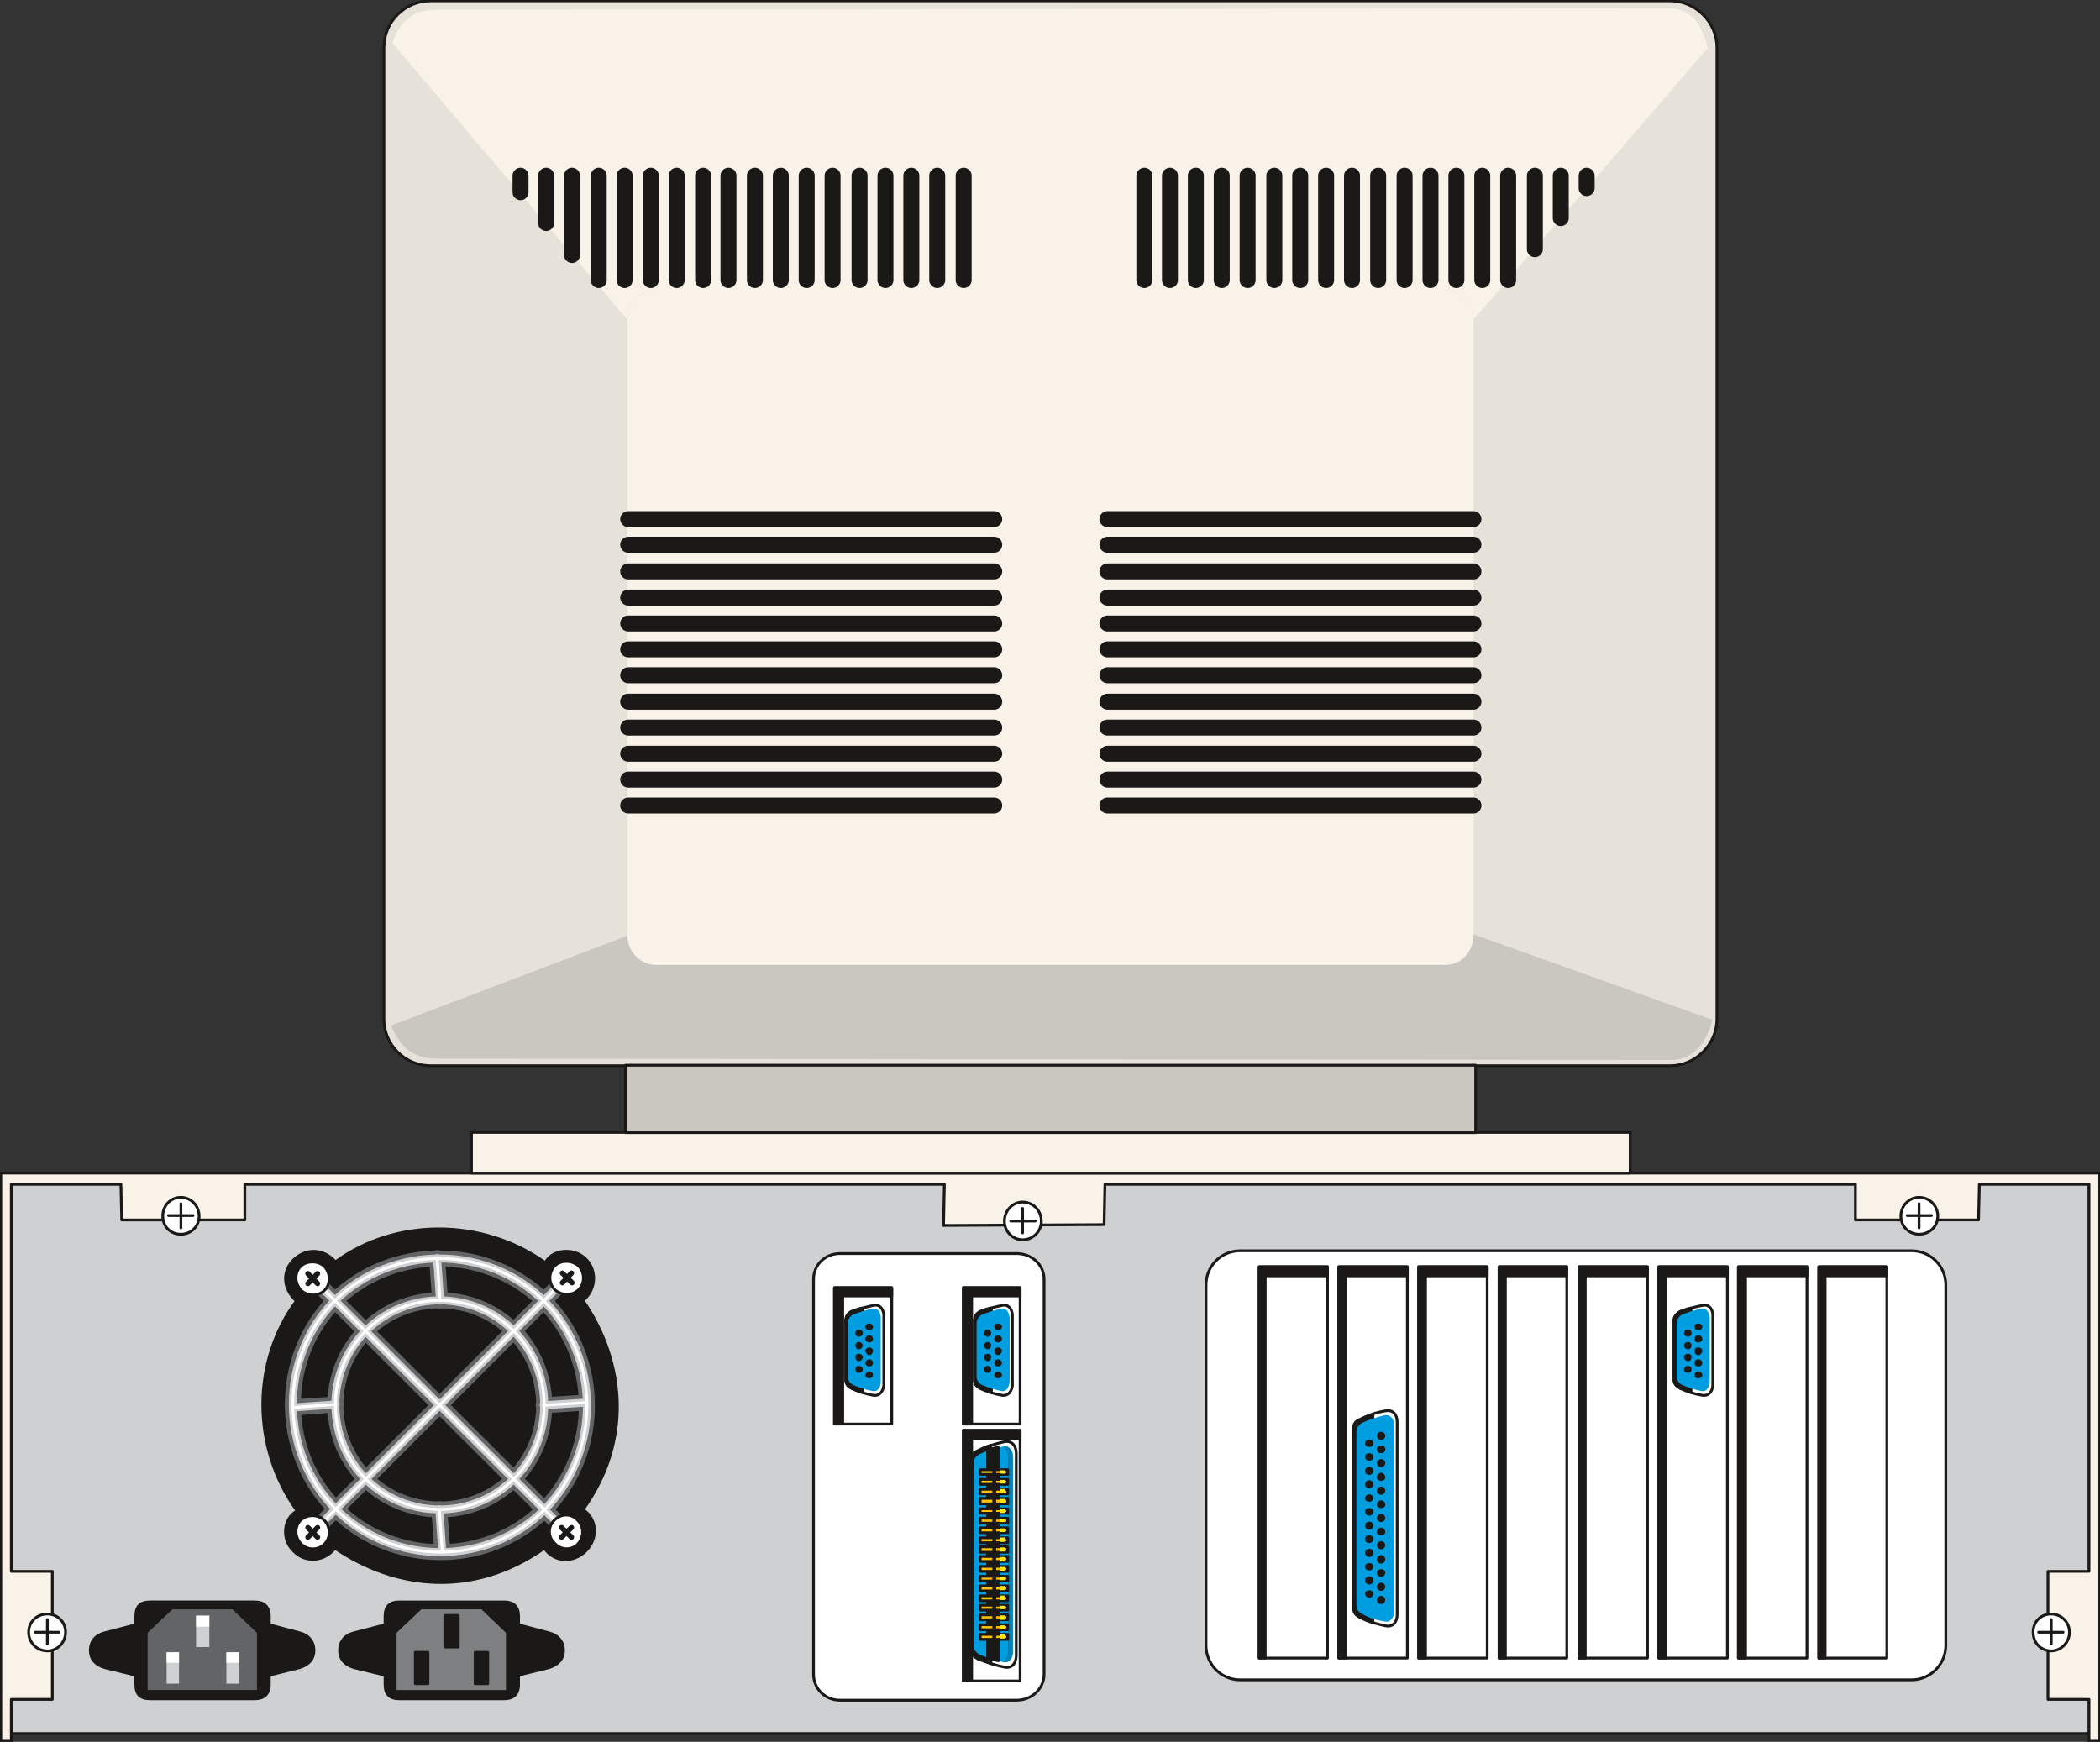 <svg xmlns="http://www.w3.org/2000/svg" xml:space="preserve" width="76.25mm" height="63.25mm" fill-rule="evenodd" stroke-linejoin="round" stroke-width="28.222" preserveAspectRatio="xMidYMid" version="1.2" viewBox="0 0 7625 6325"><rect x="0" y="0" width="7625" height="6325" fill="#333333" stroke="none"/><defs class="ClipPathGroup"><clipPath id="a" clipPathUnits="userSpaceOnUse"><path d="M0 0h7625v6325H0z"/></clipPath></defs><g class="SlideGroup"><g class="Slide" clip-path="url(#a)"><g class="Page"><g class="com.sun.star.drawing.PolyPolygonShape"><path fill="none" d="M36 4295h7556v2006H36z" class="BoundingBox"/><path fill="#CFD0D2" d="M41 4300h7545v1995H41V4300Z"/><path fill="none" stroke="#1B1918" stroke-linecap="round" stroke-width="10" d="M41 4300h7545v1995H41V4300Z"/></g><g class="com.sun.star.drawing.ClosedBezierShape"><path fill="none" d="M4374 4536h2697v1570H4374z" class="BoundingBox"/><path fill="#FFF" d="M4503 4542h2438c68 0 124 55 124 124v1309c0 69-56 125-124 125H4503c-69 0-124-56-124-125V4666c0-69 55-124 124-124Z"/><path fill="none" stroke="#1B1918" stroke-linecap="round" stroke-width="10" d="M4503 4542h2438c68 0 124 55 124 124v1309c0 69-56 125-124 125H4503c-69 0-124-56-124-125V4666c0-69 55-124 124-124Z"/></g><g class="com.sun.star.drawing.PolyPolygonShape"><path fill="none" d="M4567 4595h2290v1432H4567z" class="BoundingBox"/><path fill="#FFF" d="M6604 4600h247v1421h-247V4600Zm0 0Zm-292 0h249v1421h-249V4600Zm0 0Zm-289 0h249v1421h-249V4600Zm0 0Zm-290 0h249v1421h-249V4600Zm0 0Zm-290 0h246v1421h-246V4600Zm0 0Zm-292 0h249v1421h-249V4600Zm0 0Zm-290 0h249v1421h-249V4600Zm0 0Zm-289 0h248v1421h-248V4600Z"/><path fill="none" stroke="#1B1918" stroke-linecap="round" stroke-width="10" d="M6604 4600h247v1421h-247V4600Zm-292 0h249v1421h-249V4600Zm-289 0h249v1421h-249V4600Zm-290 0h249v1421h-249V4600Zm-290 0h246v1421h-246V4600Zm-292 0h249v1421h-249V4600Zm-290 0h249v1421h-249V4600Zm-289 0h248v1421h-248V4600Z"/></g><g class="com.sun.star.drawing.PolyPolygonShape"><path fill="none" d="M4567 4595h2290v1432H4567z" class="BoundingBox"/><path fill="#1B1918" d="M6604 6021V4600h247v33h-224v1388h-23Zm0 0Zm-292 0V4600h249v33h-223v1388h-26Zm0 0Zm-289 0V4600h249v33h-224v1388h-25Zm0 0Zm-290 0V4600h249v33h-226v1388h-23Zm0 0Zm-290 0V4600h246v33h-223v1388h-23Zm0 0Zm-292 0V4600h249v33h-224v1388h-25Zm0 0Zm-290 0V4600h249v33h-224v1388h-25Zm0 0Zm-289 0V4600h248v33h-226v1388h-22Z"/><path fill="none" stroke="#1B1918" stroke-linecap="round" stroke-width="10" d="M6604 6021V4600h247v33h-224v1388h-23Zm-292 0V4600h249v33h-223v1388h-26Zm-289 0V4600h249v33h-224v1388h-25Zm-290 0V4600h249v33h-226v1388h-23Zm-290 0V4600h246v33h-223v1388h-23Zm-292 0V4600h249v33h-224v1388h-25Zm-290 0V4600h249v33h-224v1388h-25Zm-289 0V4600h248v33h-226v1388h-22Z"/></g><g class="com.sun.star.drawing.ClosedBezierShape"><path fill="none" d="M4910 5117h169v794h-169z" class="BoundingBox"/><path fill="#FFF" d="M4915 5189c0-20 7-28 25-35 28-15 59-26 92-31 26-4 41 13 41 41v700c0 25-15 45-41 40-33-7-64-15-92-30-18-8-25-18-25-36v-649Z"/><path fill="none" stroke="#1B1918" stroke-linecap="round" stroke-width="10" d="M4915 5189c0-20 7-28 25-35 28-15 59-26 92-31 26-4 41 13 41 41v700c0 25-15 45-41 40-33-7-64-15-92-30-18-8-25-18-25-36v-649Z"/></g><g class="com.sun.star.drawing.ClosedBezierShape"><path fill="none" d="M4910 5131h81v766h-81z" class="BoundingBox"/><path fill="#1B1918" d="M4915 5189c0-20 7-28 26-36 13-7 29-12 44-17v755c-15-5-31-10-44-18-19-8-26-18-26-35v-649Z"/><path fill="none" stroke="#1B1918" stroke-linecap="round" stroke-width="10" d="M4915 5189c0-20 7-28 26-36 13-7 29-12 44-17v755c-15-5-31-10-44-18-19-8-26-18-26-35v-649Z"/></g><g class="com.sun.star.drawing.ClosedBezierShape"><path fill="none" d="M4925 5138h139v752h-139z" class="BoundingBox"/><path fill="#009EE0" d="M4925 5203c0-18 7-28 20-36 25-12 52-20 82-28 20-4 36 13 36 38v673c0 25-16 43-36 38-30-5-57-13-82-28-13-7-20-15-20-33v-624Z"/></g><g class="com.sun.star.drawing.ClosedBezierShape"><path fill="none" d="M4999 5199h32v628h-32z" class="BoundingBox"/><path fill="#1B1918" d="M5025 5214c0 5-5 10-10 10-6 0-11-5-11-10s5-10 11-10c5 0 10 5 10 10Zm0 0Zm0 48c0 8-5 10-10 10-6 0-11-2-11-10 0-5 5-8 11-8 5 0 10 3 10 8Zm0 0Zm0 51c0 5-5 10-10 10-6 0-11-5-11-10s5-10 11-10c5 0 10 5 10 10Zm0 0Zm0 52c0 5-5 7-10 7-6 0-11-2-11-7 0-6 5-12 11-12 5 0 10 6 10 12Zm0 0Zm0 48c0 5-5 10-10 10-6 0-11-5-11-10s5-10 11-10c5 0 10 5 10 10Zm0 0Zm0 51c0 5-5 7-10 7-6 0-11-2-11-7 0-6 5-11 11-11 5 0 10 5 10 11Zm0 0Zm0 48c0 5-5 10-10 10-6 0-11-5-11-10s5-10 11-10c5 0 10 5 10 10Zm0 0Zm0 51c0 5-5 7-10 7-6 0-11-2-11-7s5-11 11-11c5 0 10 6 10 11Zm0 0Zm0 48c0 5-5 10-10 10-6 0-11-5-11-10s5-10 11-10c5 0 10 5 10 10Zm0 0Zm0 51c0 6-5 11-10 11-6 0-11-5-11-11 0-5 5-10 11-10 5 0 10 5 10 10Zm0 0Zm0 49c0 5-5 10-10 10-6 0-11-5-11-10s5-8 11-8c5 0 10 3 10 8Zm0 0Zm0 51c0 5-5 10-10 10-6 0-11-5-11-10s5-10 11-10c5 0 10 5 10 10Zm0 0Zm0 48c0 5-5 10-10 10-6 0-11-5-11-10s5-10 11-10c5 0 10 5 10 10Z"/><path fill="none" stroke="#1B1918" stroke-linecap="round" stroke-width="10" d="M5025 5214c0 5-5 10-10 10-6 0-11-5-11-10s5-10 11-10c5 0 10 5 10 10Zm0 48c0 8-5 10-10 10-6 0-11-2-11-10 0-5 5-8 11-8 5 0 10 3 10 8Zm0 51c0 5-5 10-10 10-6 0-11-5-11-10s5-10 11-10c5 0 10 5 10 10Zm0 52c0 5-5 7-10 7-6 0-11-2-11-7 0-6 5-12 11-12 5 0 10 6 10 12Zm0 48c0 5-5 10-10 10-6 0-11-5-11-10s5-10 11-10c5 0 10 5 10 10Zm0 51c0 5-5 7-10 7-6 0-11-2-11-7 0-6 5-11 11-11 5 0 10 5 10 11Zm0 48c0 5-5 10-10 10-6 0-11-5-11-10s5-10 11-10c5 0 10 5 10 10Zm0 51c0 5-5 7-10 7-6 0-11-2-11-7s5-11 11-11c5 0 10 6 10 11Zm0 48c0 5-5 10-10 10-6 0-11-5-11-10s5-10 11-10c5 0 10 5 10 10Zm0 51c0 6-5 11-10 11-6 0-11-5-11-11 0-5 5-10 11-10 5 0 10 5 10 10Zm0 49c0 5-5 10-10 10-6 0-11-5-11-10s5-8 11-8c5 0 10 3 10 8Zm0 51c0 5-5 10-10 10-6 0-11-5-11-10s5-10 11-10c5 0 10 5 10 10Zm0 48c0 5-5 10-10 10-6 0-11-5-11-10s5-10 11-10c5 0 10 5 10 10Z"/></g><g class="com.sun.star.drawing.ClosedBezierShape"><path fill="none" d="M4955 5227h33v576h-33z" class="BoundingBox"/><path fill="#1B1918" d="M4982 5242c0 5-5 7-10 7-6 0-11-2-11-7s5-10 11-10c5 0 10 5 10 10Zm0 0Zm0 48c0 5-5 10-10 10-6 0-11-5-11-10s5-8 11-8c5 0 10 3 10 8Zm0 0Zm0 51c0 5-5 10-10 10-6 0-11-5-11-10s5-10 11-10c5 0 10 5 10 10Zm0 0Zm0 49c0 5-5 10-10 10-6 0-11-5-11-10s5-10 11-10c5 0 10 5 10 10Zm0 0Zm0 51c0 5-5 7-10 7-6 0-11-2-11-7s5-10 11-10c5 0 10 5 10 10Zm0 0Zm0 48c0 5-5 10-10 10-6 0-11-5-11-10s5-8 11-8c5 0 10 3 10 8Zm0 0Zm0 51c0 5-5 10-10 10-6 0-11-5-11-10s5-10 11-10c5 0 10 5 10 10Zm0 0Zm0 48c0 8-5 10-10 10-6 0-11-2-11-10 0-5 5-8 11-8 5 0 10 3 10 8Zm0 0Zm0 51c0 5-5 10-10 10-6 0-11-5-11-10s5-10 11-10c5 0 10 5 10 10Zm0 0Zm0 52c0 2-5 7-10 7-6 0-11-5-11-7 0-8 5-10 11-10 5 0 10 2 10 10Zm0 0Zm0 48c0 5-5 10-10 10-6 0-11-5-11-10s5-10 11-10c5 0 10 5 10 10Zm0 0Zm0 48c0 5-5 10-10 10-6 0-11-5-11-10s5-7 11-7c5 0 10 2 10 7Z"/><path fill="none" stroke="#1B1918" stroke-linecap="round" stroke-width="10" d="M4982 5242c0 5-5 7-10 7-6 0-11-2-11-7s5-10 11-10c5 0 10 5 10 10Zm0 48c0 5-5 10-10 10-6 0-11-5-11-10s5-8 11-8c5 0 10 3 10 8Zm0 51c0 5-5 10-10 10-6 0-11-5-11-10s5-10 11-10c5 0 10 5 10 10Zm0 49c0 5-5 10-10 10-6 0-11-5-11-10s5-10 11-10c5 0 10 5 10 10Zm0 51c0 5-5 7-10 7-6 0-11-2-11-7s5-10 11-10c5 0 10 5 10 10Zm0 48c0 5-5 10-10 10-6 0-11-5-11-10s5-8 11-8c5 0 10 3 10 8Zm0 51c0 5-5 10-10 10-6 0-11-5-11-10s5-10 11-10c5 0 10 5 10 10Zm0 48c0 8-5 10-10 10-6 0-11-2-11-10 0-5 5-8 11-8 5 0 10 3 10 8Zm0 51c0 5-5 10-10 10-6 0-11-5-11-10s5-10 11-10c5 0 10 5 10 10Zm0 52c0 2-5 7-10 7-6 0-11-5-11-7 0-8 5-10 11-10 5 0 10 2 10 10Zm0 48c0 5-5 10-10 10-6 0-11-5-11-10s5-10 11-10c5 0 10 5 10 10Zm0 48c0 5-5 10-10 10-6 0-11-5-11-10s5-7 11-7c5 0 10 2 10 7Z"/></g><g class="com.sun.star.drawing.ClosedBezierShape"><path fill="none" d="M6073 4733h152v340h-152z" class="BoundingBox"/><path fill="#FFF" d="M6078 4796c0-15 10-25 22-33 27-10 52-17 83-23 21-4 34 11 36 33v258c-2 23-15 38-36 36-31-5-56-13-83-26-12-7-22-15-22-33v-212Z"/><path fill="none" stroke="#1B1918" stroke-linecap="round" stroke-width="10" d="M6078 4796c0-15 10-25 22-33 27-10 52-17 83-23 21-4 34 11 36 33v258c-2 23-15 38-36 36-31-5-56-13-83-26-12-7-22-15-22-33v-212Z"/></g><g class="com.sun.star.drawing.ClosedBezierShape"><path fill="none" d="M6073 4745h73v318h-73z" class="BoundingBox"/><path fill="#1B1918" d="M6078 4795c0-15 10-25 23-33 13-5 27-10 39-12v306c-12-5-26-10-39-15-13-8-23-15-23-33v-213Z"/><path fill="none" stroke="#1B1918" stroke-linecap="round" stroke-width="10" d="M6078 4795c0-15 10-25 23-33 13-5 27-10 39-12v306c-12-5-26-10-39-15-13-8-23-15-23-33v-213Z"/></g><g class="com.sun.star.drawing.ClosedBezierShape"><path fill="none" d="M6088 4750h121v303h-121z" class="BoundingBox"/><path fill="#009EE0" d="M6088 4806c0-15 7-23 17-31 23-10 47-17 72-23 18-4 28 11 31 33v233c-3 22-13 38-31 33-25-5-49-13-72-23-10-8-17-15-17-31v-191Z"/></g><g class="com.sun.star.drawing.ClosedBezierShape"><path fill="none" d="M6114 4805h68v201h-68z" class="BoundingBox"/><path fill="#1B1918" d="M6176 4818c0 5-5 8-10 8-6 0-8-3-8-8s2-7 8-7c5 0 10 2 10 7Zm0 0Zm0 44c0 5-5 8-10 8-6 0-8-3-8-8 0-6 2-8 8-8 5 0 10 2 10 8Zm0 0Zm0 43c0 6-5 11-10 11-6 0-8-5-8-11 0-5 2-7 8-7 5 0 10 2 10 7Zm0 0Zm0 44c0 6-5 8-10 8-6 0-8-2-8-8 0-5 2-8 8-8 5 0 10 3 10 8Zm0 0Zm0 44c0 5-5 7-10 7-6 0-8-2-8-7s2-8 8-8c5 0 10 3 10 8Zm0 0Zm-39-152c0 5-2 8-8 8-5 0-10-3-10-8s5-8 10-8c6 0 8 3 8 8Zm0 0Zm0 44c0 5-2 10-8 10-5 0-10-5-10-10 0-2 5-7 10-7 6 0 8 5 8 7Zm0 0Zm0 43c0 5-2 10-8 10-5 0-10-5-10-10s5-7 10-7c6 0 8 2 8 7Zm0 0Zm0 45c0 5-2 7-8 7-5 0-10-2-10-7 0-6 5-8 10-8 6 0 8 2 8 8Z"/><path fill="none" stroke="#1B1918" stroke-linecap="round" stroke-width="10" d="M6176 4818c0 5-5 8-10 8-6 0-8-3-8-8s2-7 8-7c5 0 10 2 10 7Zm0 44c0 5-5 8-10 8-6 0-8-3-8-8 0-6 2-8 8-8 5 0 10 2 10 8Zm0 43c0 6-5 11-10 11-6 0-8-5-8-11 0-5 2-7 8-7 5 0 10 2 10 7Zm0 44c0 6-5 8-10 8-6 0-8-2-8-8 0-5 2-8 8-8 5 0 10 3 10 8Zm0 44c0 5-5 7-10 7-6 0-8-2-8-7s2-8 8-8c5 0 10 3 10 8Zm-39-152c0 5-2 8-8 8-5 0-10-3-10-8s5-8 10-8c6 0 8 3 8 8Zm0 44c0 5-2 10-8 10-5 0-10-5-10-10 0-2 5-7 10-7 6 0 8 5 8 7Zm0 43c0 5-2 10-8 10-5 0-10-5-10-10s5-7 10-7c6 0 8 2 8 7Zm0 45c0 5-2 7-8 7-5 0-10-2-10-7 0-6 5-8 10-8 6 0 8 2 8 8Z"/></g><g class="com.sun.star.drawing.ClosedBezierShape"><path fill="none" d="M949 4457h1299v1296H949z" class="BoundingBox"/><path fill="#1B1918" d="M2127 5632c46-46 41-117-10-150 180-251 152-537 0-760 46-36 53-107 10-150s-122-36-147 13c-230-164-545-162-762-3-43-48-106-51-152-7-43 43-38 106 10 149-162 219-164 532 3 763-49 23-59 102-13 145 43 46 114 38 150-10 224 152 506 180 761 0 33 51 104 56 150 10Z"/><path fill="none" stroke="#1B1918" stroke-linecap="round" stroke-width="10" d="M2127 5632c46-46 41-117-10-150 180-251 152-537 0-760 46-36 53-107 10-150s-122-36-147 13c-230-164-545-162-762-3-43-48-106-51-152-7-43 43-38 106 10 149-162 219-164 532 3 763-49 23-59 102-13 145 43 46 114 38 150-10 224 152 506 180 761 0 33 51 104 56 150 10Z"/></g><g fill="none" class="com.sun.star.drawing.OpenBezierShape"><path d="M1034 4540h1127v1127H1034z" class="BoundingBox"/><path stroke="#636465" stroke-linecap="round" stroke-width="58" d="m1140 4647 911 909m-908 0 908-909m-987 464 155-11m387 535-11-155m534-387-155 10m-387-534 11 154-11-154Zm-259 264c148-148 390-148 537 0 148 148 148 392 0 538-147 147-389 147-537 0-147-149-147-390 0-538Zm0 0h0Z"/><path stroke="#636465" stroke-linecap="round" stroke-width="58" d="M1216 4723c209-204 550-204 758 0 209 210 209 550 3 759-208 206-550 206-758-2-207-209-207-550-3-757Z"/></g><g fill="none" class="com.sun.star.drawing.OpenBezierShape"><path d="M1048 4554h1099v1098H1048z" class="BoundingBox"/><path stroke="#CFD0D2" stroke-linecap="round" stroke-width="29" d="m1140 4647 911 909m-908 0 908-909m-987 464 155-11m387 535-11-155m534-387-155 10m-387-534 11 154-11-154Zm-259 264c148-148 390-148 537 0 148 148 148 392 0 538-147 147-389 147-537 0-147-149-147-390 0-538Zm0 0h0Z"/><path stroke="#CFD0D2" stroke-linecap="round" stroke-width="29" d="M1216 4723c209-204 550-204 758 0 209 210 209 550 3 759-208 206-550 206-758-2-207-209-207-550-3-757Z"/></g><g fill="none" class="com.sun.star.drawing.OpenBezierShape"><path d="M1058 4564h1079v1079H1058z" class="BoundingBox"/><path stroke="#FFF" stroke-linecap="round" stroke-width="10" d="m1140 4647 911 909m-908 0 908-909m-987 464 155-11m387 535-11-155m534-387-155 10m-387-534 11 154-11-154Zm-259 264c148-148 390-148 537 0 148 148 148 392 0 538-147 147-389 147-537 0-147-149-147-390 0-538Zm0 0h0Z"/><path stroke="#FFF" stroke-linecap="round" stroke-width="10" d="M1216 4723c209-204 550-204 758 0 209 210 209 550 3 759-208 206-550 206-758-2-207-209-207-550-3-757Z"/></g><g class="com.sun.star.drawing.ClosedBezierShape"><path fill="none" d="M1069 4575h1056v1055H1069z" class="BoundingBox"/><path fill="#FFF" d="M1091 5521c23-23 64-23 87 0 23 25 23 63 0 86s-61 23-84 0c-25-25-25-63-3-86Zm0 0Zm921 0c25-26 63-26 86 0 23 23 23 61 0 86-23 23-61 23-84-3-25-22-25-60-2-83Zm0 0Zm2-924c23-22 61-22 87 0 23 25 23 63 0 86s-61 23-87 0c-23-25-23-61 0-86Zm0 0Zm-923 2c23-22 64-22 87 0 23 26 23 64 0 87-23 22-61 22-84 0-25-26-25-64-3-87Z"/><path fill="none" stroke="#1B1918" stroke-linecap="round" stroke-width="10" d="M1091 5521c23-23 64-23 87 0 23 25 23 63 0 86s-61 23-84 0c-25-25-25-63-3-86Zm921 0c25-26 63-26 86 0 23 23 23 61 0 86-23 23-61 23-84-3-25-22-25-60-2-83Zm2-924c23-22 61-22 87 0 23 25 23 63 0 86s-61 23-87 0c-23-25-23-61 0-86Zm-923 2c23-22 64-22 87 0 23 26 23 64 0 87-23 22-61 22-84 0-25-26-25-64-3-87Z"/></g><g fill="none" class="com.sun.star.drawing.PolyLineShape"><path d="M1108 4613h980v980h-980z" class="BoundingBox"/><path stroke="#1B1918" stroke-linecap="round" stroke-width="19" d="m2039 5582 36-35m0 35-36-35m3-889 33-35m2 35-35-35m-924 38 35-36m0 36-35-36m0 957 35-35m0 35-35-35"/></g><g class="com.sun.star.drawing.PolyPolygonShape"><path fill="none" d="M-2 4255h7632v2074H-2z" class="BoundingBox"/><path fill="#F9F2E8" d="M7624 4260v2063h-39v-152h-149v-465h149V4300h-398l-3 130h-447v-130H4012l-3 147-583 3 3-150H889v130H442l-3-130H41v1406h149v465H41v152H3V4260h7621Z"/><path fill="none" stroke="#1B1918" stroke-linecap="round" stroke-width="10" d="M7624 4260v2063h-39v-152h-149v-465h149V4300h-398l-3 130h-447v-130H4012l-3 147-583 3 3-150H889v130H442l-3-130H41v1406h149v465H41v152H3V4260h7621Z"/></g><g class="com.sun.star.drawing.ClosedBezierShape"><path fill="none" d="M98 4343h7422v1659H98z" class="BoundingBox"/><path fill="#FFF" d="M3713 4365c38 0 68 31 68 69s-30 68-68 68c-36 0-66-30-66-68s30-69 66-69Zm0 0Zm-3056-17c36 0 66 30 66 68s-30 66-66 66c-38 0-66-28-66-66s28-68 66-68Zm0 0ZM172 5861c36 0 66 28 66 66s-30 68-66 68c-38 0-68-30-68-68s30-66 68-66Zm0 0Zm7276 0c35 0 66 28 66 66s-31 68-66 68c-38 0-66-30-66-68s28-66 66-66Zm0 0Zm-480-1513c38 0 68 30 68 68s-30 66-68 66c-36 0-66-28-66-66s30-68 66-68Z"/><path fill="none" stroke="#1B1918" stroke-linecap="round" stroke-width="10" d="M3713 4365c38 0 68 31 68 69s-30 68-68 68c-36 0-66-30-66-68s30-69 66-69Zm-3056-17c36 0 66 30 66 68s-30 66-66 66c-38 0-66-28-66-66s28-68 66-68ZM172 5861c36 0 66 28 66 66s-30 68-66 68c-38 0-68-30-68-68s30-66 68-66Zm7276 0c35 0 66 28 66 66s-31 68-66 68c-38 0-66-30-66-68s28-66 66-66Zm-480-1513c38 0 68 30 68 68s-30 66-68 66c-36 0-66-28-66-66s30-68 66-68Z"/></g><g fill="none" class="com.sun.star.drawing.PolyLineShape"><path d="M121 4366h7376v1610H121z" class="BoundingBox"/><path stroke="#1B1918" stroke-linecap="round" stroke-width="10" d="M7402 5927h89m-43 43v-89m-523-1467h88m-45 45v-88m-3298 63h89m-46 43v-89m-3101 26h89m-44 45v-88M127 5927h88m-43 43v-89"/></g><g class="com.sun.star.drawing.ClosedBezierShape"><path fill="none" d="M2948 4547h849v1633h-849z" class="BoundingBox"/><path fill="#FFF" d="M3050 4552h642c53 0 99 40 99 93v1435c0 53-46 94-99 94h-642c-53 0-96-41-96-94V4645c0-53 43-93 96-93Z"/><path fill="none" stroke="#1B1918" stroke-linecap="round" stroke-width="10" d="M3050 4552h642c53 0 99 40 99 93v1435c0 53-46 94-99 94h-642c-53 0-96-41-96-94V4645c0-53 43-93 96-93Z"/></g><g class="com.sun.star.drawing.PolyPolygonShape"><path fill="none" d="M3025 4671h685v1439h-685z" class="BoundingBox"/><path fill="#FFF" d="M3498 5194h206v910h-206v-910Zm0 0Zm0-518h206v495h-206v-495Zm0 0Zm-468 0h208v495h-208v-495Z"/><path fill="none" stroke="#1B1918" stroke-linecap="round" stroke-width="10" d="M3498 5194h206v910h-206v-910Zm0-518h206v495h-206v-495Zm-468 0h208v495h-208v-495Z"/></g><g class="com.sun.star.drawing.PolyPolygonShape"><path fill="none" d="M3025 4671h685v1439h-685z" class="BoundingBox"/><path fill="#1B1918" d="M3528 6104v-880h176v-30h-206v910h30Zm0 0Zm0-933v-465h176v-30h-206v495h30Zm0 0Zm-468 0v-465h178v-30h-208v495h30Z"/><path fill="none" stroke="#1B1918" stroke-linecap="round" stroke-width="10" d="M3528 6104v-880h176v-30h-206v910h30Zm0-933v-465h176v-30h-206v495h30Zm-468 0v-465h178v-30h-208v495h30Z"/></g><g class="com.sun.star.drawing.ClosedBezierShape"><path fill="none" d="M3066 4733h149v340h-149z" class="BoundingBox"/><path fill="#FFF" d="M3071 4796c0-15 7-25 20-33 25-10 54-17 82-23 20-4 33 11 36 33v258c-3 23-16 38-36 36-28-5-57-13-82-26-13-7-20-15-20-33v-212Z"/><path fill="none" stroke="#1B1918" stroke-linecap="round" stroke-width="10" d="M3071 4796c0-15 7-25 20-33 25-10 54-17 82-23 20-4 33 11 36 33v258c-3 23-16 38-36 36-28-5-57-13-82-26-13-7-20-15-20-33v-212Z"/></g><g class="com.sun.star.drawing.ClosedBezierShape"><path fill="none" d="M3066 4745h73v318h-73z" class="BoundingBox"/><path fill="#1B1918" d="M3071 4795c0-15 7-25 21-33 13-5 26-10 41-12v306c-15-5-28-10-41-15-14-8-21-15-21-33v-213Z"/><path fill="none" stroke="#1B1918" stroke-linecap="round" stroke-width="10" d="M3071 4795c0-15 7-25 21-33 13-5 26-10 41-12v306c-15-5-28-10-41-15-14-8-21-15-21-33v-213Z"/></g><g class="com.sun.star.drawing.ClosedBezierShape"><path fill="none" d="M3078 4750h121v303h-121z" class="BoundingBox"/><path fill="#009EE0" d="M3078 4806c0-15 7-23 17-31 23-10 47-17 72-23 18-4 31 11 31 33v233c0 22-13 38-31 33-25-5-49-13-72-23-10-8-17-15-17-31v-191Z"/></g><g class="com.sun.star.drawing.ClosedBezierShape"><path fill="none" d="M3105 4805h66v201h-66z" class="BoundingBox"/><path fill="#1B1918" d="M3165 4818c0 5-5 8-8 8-5 0-10-3-10-8s5-7 10-7c3 0 8 2 8 7Zm0 0Zm0 44c0 5-5 8-8 8-5 0-10-3-10-8 0-6 5-8 10-8 3 0 8 2 8 8Zm0 0Zm0 43c0 6-5 11-8 11-5 0-10-5-10-11 0-5 5-7 10-7 3 0 8 2 8 7Zm0 0Zm0 44c0 6-5 8-8 8-5 0-10-2-10-8 0-5 5-8 10-8 3 0 8 3 8 8Zm0 0Zm0 44c0 5-5 7-8 7-5 0-10-2-10-7s5-8 10-8c3 0 8 3 8 8Zm0 0Zm-37-152c0 5-5 8-10 8s-7-3-7-8 2-8 7-8 10 3 10 8Zm0 0Zm0 44c0 5-5 10-10 10s-7-5-7-10c0-2 2-7 7-7s10 5 10 7Zm0 0Zm0 43c0 5-5 10-10 10s-7-5-7-10 2-7 7-7 10 2 10 7Zm0 0Zm0 45c0 5-5 7-10 7s-7-2-7-7c0-6 2-8 7-8s10 2 10 8Z"/><path fill="none" stroke="#1B1918" stroke-linecap="round" stroke-width="10" d="M3165 4818c0 5-5 8-8 8-5 0-10-3-10-8s5-7 10-7c3 0 8 2 8 7Zm0 44c0 5-5 8-8 8-5 0-10-3-10-8 0-6 5-8 10-8 3 0 8 2 8 8Zm0 43c0 6-5 11-8 11-5 0-10-5-10-11 0-5 5-7 10-7 3 0 8 2 8 7Zm0 44c0 6-5 8-8 8-5 0-10-2-10-8 0-5 5-8 10-8 3 0 8 3 8 8Zm0 44c0 5-5 7-8 7-5 0-10-2-10-7s5-8 10-8c3 0 8 3 8 8Zm-37-152c0 5-5 8-10 8s-7-3-7-8 2-8 7-8 10 3 10 8Zm0 44c0 5-5 10-10 10s-7-5-7-10c0-2 2-7 7-7s10 5 10 7Zm0 43c0 5-5 10-10 10s-7-5-7-10 2-7 7-7 10 2 10 7Zm0 45c0 5-5 7-10 7s-7-2-7-7c0-6 2-8 7-8s10 2 10 8Z"/></g><g class="com.sun.star.drawing.ClosedBezierShape"><path fill="none" d="M3533 4733h149v340h-149z" class="BoundingBox"/><path fill="#FFF" d="M3538 4796c0-15 7-25 20-33 25-10 54-17 82-23 20-4 33 11 36 33v258c-3 23-16 38-36 36-28-5-57-13-82-26-13-7-20-15-20-33v-212Z"/><path fill="none" stroke="#1B1918" stroke-linecap="round" stroke-width="10" d="M3538 4796c0-15 7-25 20-33 25-10 54-17 82-23 20-4 33 11 36 33v258c-3 23-16 38-36 36-28-5-57-13-82-26-13-7-20-15-20-33v-212Z"/></g><g class="com.sun.star.drawing.ClosedBezierShape"><path fill="none" d="M3533 4745h73v318h-73z" class="BoundingBox"/><path fill="#1B1918" d="M3538 4795c0-15 7-25 21-33 13-5 26-10 41-12v306c-15-5-28-10-41-15-14-8-21-15-21-33v-213Z"/><path fill="none" stroke="#1B1918" stroke-linecap="round" stroke-width="10" d="M3538 4795c0-15 7-25 21-33 13-5 26-10 41-12v306c-15-5-28-10-41-15-14-8-21-15-21-33v-213Z"/></g><g class="com.sun.star.drawing.ClosedBezierShape"><path fill="none" d="M3546 4750h121v303h-121z" class="BoundingBox"/><path fill="#009EE0" d="M3546 4806c0-15 7-23 17-31 23-10 47-17 72-23 18-4 28 11 31 33v233c-3 22-13 38-31 33-25-5-49-13-72-23-10-8-17-15-17-31v-191Z"/></g><g class="com.sun.star.drawing.ClosedBezierShape"><path fill="none" d="M3574 4805h65v201h-65z" class="BoundingBox"/><path fill="#1B1918" d="M3633 4818c0 5-5 8-10 8-3 0-8-3-8-8s5-7 8-7c5 0 10 2 10 7Zm0 0Zm0 44c0 5-5 8-10 8-3 0-8-3-8-8 0-6 5-8 8-8 5 0 10 2 10 8Zm0 0Zm0 43c0 6-5 11-10 11-3 0-8-5-8-11 0-5 5-7 8-7 5 0 10 2 10 7Zm0 0Zm0 44c0 6-5 8-10 8-3 0-8-2-8-8 0-5 5-8 8-8 5 0 10 3 10 8Zm0 0Zm0 44c0 5-5 7-10 7-3 0-8-2-8-7s5-8 8-8c5 0 10 3 10 8Zm0 0Zm-39-152c0 5-3 8-8 8s-7-3-7-8 2-8 7-8 8 3 8 8Zm0 0Zm0 44c0 5-3 10-8 10s-7-5-7-10c0-2 2-7 7-7s8 5 8 7Zm0 0Zm0 43c0 5-3 10-8 10s-7-5-7-10 2-7 7-7 8 2 8 7Zm0 0Zm0 45c0 5-3 7-8 7s-7-2-7-7c0-6 2-8 7-8s8 2 8 8Z"/><path fill="none" stroke="#1B1918" stroke-linecap="round" stroke-width="10" d="M3633 4818c0 5-5 8-10 8-3 0-8-3-8-8s5-7 8-7c5 0 10 2 10 7Zm0 44c0 5-5 8-10 8-3 0-8-3-8-8 0-6 5-8 8-8 5 0 10 2 10 8Zm0 43c0 6-5 11-10 11-3 0-8-5-8-11 0-5 5-7 8-7 5 0 10 2 10 7Zm0 44c0 6-5 8-10 8-3 0-8-2-8-8 0-5 5-8 8-8 5 0 10 3 10 8Zm0 44c0 5-5 7-10 7-3 0-8-2-8-7s5-8 8-8c5 0 10 3 10 8Zm-39-152c0 5-3 8-8 8s-7-3-7-8 2-8 7-8 8 3 8 8Zm0 44c0 5-3 10-8 10s-7-5-7-10c0-2 2-7 7-7s8 5 8 7Zm0 43c0 5-3 10-8 10s-7-5-7-10 2-7 7-7 8 2 8 7Zm0 45c0 5-3 7-8 7s-7-2-7-7c0-6 2-8 7-8s8 2 8 8Z"/></g><g class="com.sun.star.drawing.ClosedBezierShape"><path fill="none" d="M3521 5229h175v832h-175z" class="BoundingBox"/><path fill="#FFF" d="M3526 5304c0-18 7-28 25-36 29-15 62-25 97-33 27-4 42 16 42 43v733c0 28-15 48-42 43-35-7-68-18-97-30-18-10-25-21-25-38v-682Z"/><path fill="none" stroke="#1B1918" stroke-linecap="round" stroke-width="10" d="M3526 5304c0-18 7-28 25-36 29-15 62-25 97-33 27-4 42 16 42 43v733c0 28-15 48-42 43-35-7-68-18-97-30-18-10-25-21-25-38v-682Z"/></g><g class="com.sun.star.drawing.ClosedBezierShape"><path fill="none" d="M3521 5243h83v804h-83z" class="BoundingBox"/><path fill="#1B1918" d="M3526 5303c0-17 7-28 25-35 16-8 31-15 47-20v793c-16-8-31-13-47-18-18-10-25-20-25-38v-682Z"/><path fill="none" stroke="#1B1918" stroke-linecap="round" stroke-width="10" d="M3526 5303c0-17 7-28 25-35 16-8 31-15 47-20v793c-16-8-31-13-47-18-18-10-25-20-25-38v-682Z"/></g><g class="com.sun.star.drawing.ClosedBezierShape"><path fill="none" d="M3535 5252h146v785h-146z" class="BoundingBox"/><path fill="#009EE0" d="M3535 5317c-2-18 8-28 20-36 27-12 57-23 89-28 20-4 35 13 35 38v706c0 25-15 43-35 38-32-5-62-15-89-28-12-7-22-18-20-35v-655Z"/></g><g class="com.sun.star.drawing.ClosedBezierShape"><path fill="none" d="M3636 5251h41v787h-41z" class="BoundingBox"/><path fill="#0082B8" d="M3637 5252c15 3 23 23 23 38v708c0 15-8 33-23 36 28 10 39-15 39-38v-703c0-26-13-48-39-41Z"/></g><g class="com.sun.star.drawing.ClosedBezierShape"><path fill="none" d="M3581 5249h50v788h-50z" class="BoundingBox"/><path fill="#1B1918" d="M3625 5255v776c-13-2-27-7-39-12v-752c12-5 26-10 39-12Z"/><path fill="none" stroke="#1B1918" stroke-linecap="round" stroke-width="10" d="M3625 5255v776c-13-2-27-7-39-12v-752c12-5 26-10 39-12Z"/></g><g class="com.sun.star.drawing.PolyPolygonShape"><path fill="none" d="M3607 5332h58v627h-58z" class="BoundingBox"/><path fill="#FEC200" d="M3659 5935v18h-47v-18h47Zm0 0Zm0-35v18h-47v-18h47Zm0 0Zm0-36v18h-47v-18h47Zm0 0Zm0-35v18h-47v-18h47Zm0 0Zm0-34v18h-47v-18h47Zm0 0Zm0-36v18h-47v-18h47Zm0 0Zm0-35v17h-47v-17h47Zm0 0Zm0-36v18h-47v-18h47Zm0 0Zm0-36v18h-47v-18h47Zm0 0Zm0-35v20h-47v-20h47Zm0 0Zm0-33v18h-47v-18h47Zm0 0Zm0-36v18h-47v-18h47Zm0 0Zm0-35v18h-47v-18h47Zm0 0Zm0-34v16h-47v-16h47Zm0 0Zm0-38v20h-47v-20h47Zm0 0Zm0-33v17h-47v-17h47Zm0 0Zm0-36v18h-47v-18h47Zm0 0Zm0-35v17h-47v-17h47Z"/><path fill="none" stroke="#1B1918" stroke-linecap="round" stroke-width="10" d="M3659 5935v18h-47v-18h47Zm0-35v18h-47v-18h47Zm0-36v18h-47v-18h47Zm0-35v18h-47v-18h47Zm0-34v18h-47v-18h47Zm0-36v18h-47v-18h47Zm0-35v17h-47v-17h47Zm0-36v18h-47v-18h47Zm0-36v18h-47v-18h47Zm0-35v20h-47v-20h47Zm0-33v18h-47v-18h47Zm0-36v18h-47v-18h47Zm0-35v18h-47v-18h47Zm0-34v16h-47v-16h47Zm0-38v20h-47v-20h47Zm0-33v17h-47v-17h47Zm0-36v18h-47v-18h47Zm0-35v17h-47v-17h47Z"/></g><g class="com.sun.star.drawing.PolyPolygonShape"><path fill="none" d="M3632 5339h17v612h-17z" class="BoundingBox"/><path fill="#FFEC00" d="M3648 5339v12h-16v-12h16Zm0 0Zm0 35v13h-16v-13h16Zm0 0Zm0 33v15h-16v-15h16Zm0 0Zm0 36v15h-16v-15h16Zm0 0Zm0 35v16h-16v-16h16Zm0 0Zm0 37v12h-16v-12h16Zm0 0Zm0 35v13h-16v-13h16Zm0 0Zm0 33v16h-16v-16h16Zm0 0Zm0 36v15h-16v-15h16Zm0 0Zm0 35v16h-16v-16h16Zm0 0Zm0 36v15h-16v-15h16Zm0 0Zm0 36v12h-16v-12h16Zm0 0Zm0 33v15h-16v-15h16Zm0 0Zm0 35v16h-16v-16h16Zm0 0Zm0 37v12h-16v-12h16Zm0 0Zm0 35v16h-16v-16h16Zm0 0Zm0 36v13h-16v-13h16Zm0 0Zm0 33v15h-16v-15h16Z"/></g><g class="com.sun.star.drawing.PolyPolygonShape"><path fill="none" d="M3554 5332h60v627h-60z" class="BoundingBox"/><path fill="#FEC200" d="M3559 5935v18h49v-18h-49Zm0 0Zm0-35v18h49v-18h-49Zm0 0Zm0-36v18h49v-18h-49Zm0 0Zm0-35v18h49v-18h-49Zm0 0Zm0-34v18h49v-18h-49Zm0 0Zm0-36v18h49v-18h-49Zm0 0Zm0-35v17h49v-17h-49Zm0 0Zm0-36v18h49v-18h-49Zm0 0Zm0-36v18h49v-18h-49Zm0 0Zm0-35v20h49v-20h-49Zm0 0Zm0-33v18h49v-18h-49Zm0 0Zm0-36v18h49v-18h-49Zm0 0Zm0-35v18h49v-18h-49Zm0 0Zm0-34v16h49v-16h-49Zm0 0Zm0-38v20h49v-20h-49Zm0 0Zm0-33v17h49v-17h-49Zm0 0Zm0-36v18h49v-18h-49Zm0 0Zm0-35v17h49v-17h-49Z"/><path fill="none" stroke="#1B1918" stroke-linecap="round" stroke-width="10" d="M3559 5935v18h49v-18h-49Zm0-35v18h49v-18h-49Zm0-36v18h49v-18h-49Zm0-35v18h49v-18h-49Zm0-34v18h49v-18h-49Zm0-36v18h49v-18h-49Zm0-35v17h49v-17h-49Zm0-36v18h49v-18h-49Zm0-36v18h49v-18h-49Zm0-35v20h49v-20h-49Zm0-33v18h49v-18h-49Zm0-36v18h49v-18h-49Zm0-35v18h49v-18h-49Zm0-34v16h49v-16h-49Zm0-38v20h49v-20h-49Zm0-33v17h49v-17h-49Zm0-36v18h49v-18h-49Zm0-35v17h49v-17h-49Z"/></g><g class="com.sun.star.drawing.ClosedBezierShape"><path fill="none" d="M323 5812h1729v363H323z" class="BoundingBox"/><path fill="#1B1918" d="M1140 5993c0 33-20 53-53 63l-109 27v33c0 38-21 53-54 53H546c-36 0-53-15-53-53v-33l-112-27c-33-10-53-30-53-63s20-56 53-64l112-29v-30c0-38 17-53 53-53h378c33 0 54 15 54 53v30l109 29c33 8 53 31 53 64Zm0 0Zm906 0c0 33-21 53-54 63l-109 27v33c0 38-20 53-53 53h-379c-35 0-53-15-53-53v-33l-112-27c-33-10-53-30-53-63s20-56 53-64l112-29v-30c0-38 18-53 53-53h379c33 0 53 15 53 53v30l109 29c33 8 54 31 54 64Z"/><path fill="none" stroke="#1B1918" stroke-linecap="round" stroke-width="10" d="M1140 5993c0 33-20 53-53 63l-109 27v33c0 38-21 53-54 53H546c-36 0-53-15-53-53v-33l-112-27c-33-10-53-30-53-63s20-56 53-64l112-29v-30c0-38 17-53 53-53h378c33 0 54 15 54 53v30l109 29c33 8 53 31 53 64Zm906 0c0 33-21 53-54 63l-109 27v33c0 38-20 53-53 53h-379c-35 0-53-15-53-53v-33l-112-27c-33-10-53-30-53-63s20-56 53-64l112-29v-30c0-38 18-53 53-53h379c33 0 53 15 53 53v30l109 29c33 8 54 31 54 64Z"/></g><g class="com.sun.star.drawing.PolyPolygonShape"><path fill="none" d="M526 5834h418v314H526z" class="BoundingBox"/><path fill="#636465" d="M938 6142v-215l-92-88H624l-93 88v215h407Z"/><path fill="none" stroke="#1B1918" stroke-linecap="round" stroke-width="10" d="M938 6142v-215l-92-88H624l-93 88v215h407Z"/></g><g class="com.sun.star.drawing.PolyPolygonShape"><path fill="none" d="M605 5867h264v249H605z" class="BoundingBox"/><path fill="#CFD0D2" d="M822 6000h46v114h-46v-114Zm0 0Zm-110-133h48v114h-48v-114Zm0 0Zm-107 133h45v114h-45v-114Z"/></g><g class="com.sun.star.drawing.PolyPolygonShape"><path fill="none" d="M605 5866h264v173H605z" class="BoundingBox"/><path fill="#FFF" d="M822 6000v38h46v-38h-46Zm0 0Zm-110-133v40h48v-40h-48Zm0 0Zm-107 133v38h45v-38h-45Z"/></g><g class="com.sun.star.drawing.PolyPolygonShape"><path fill="none" d="M1430 5834h418v314h-418z" class="BoundingBox"/><path fill="#7F8082" d="M1842 6142v-215l-92-88h-222l-93 88v215h407Zm0 0Zm-117-142h46v114h-46v-114Zm0 0Zm-110-134h49v115h-49v-115Zm0 0Zm-107 134h46v114h-46v-114Z"/><path fill="none" stroke="#1B1918" stroke-linecap="round" stroke-width="10" d="M1842 6142v-215l-92-88h-222l-93 88v215h407Z"/><path fill="none" stroke="#1B1918" stroke-linecap="round" stroke-width="10" d="M1725 6000h46v114h-46v-114Zm-110-134h49v115h-49v-115Zm-107 134h46v114h-46v-114Z"/></g><g class="com.sun.star.drawing.ClosedBezierShape"><path fill="none" d="M1389-2h4851v3878H1389z" class="BoundingBox"/><path fill="#E6E1D9" d="M1564 3h4500c91 0 170 76 170 170v3527c0 94-79 170-170 170H1564c-94 0-170-76-170-170V173c0-94 76-170 170-170Z"/><path fill="none" stroke="#1B1918" stroke-linecap="round" stroke-width="10" d="M1564 3h4500c91 0 170 76 170 170v3527c0 94-79 170-170 170H1564c-94 0-170-76-170-170V173c0-94 76-170 170-170Z"/></g><g class="com.sun.star.drawing.PolyPolygonShape"><path fill="none" d="M1707 4107h4218v160H1707z" class="BoundingBox"/><path fill="#F9F2E8" d="M1712 4112h4207v148H1712v-148Z"/><path fill="none" stroke="#1B1918" stroke-linecap="round" stroke-width="10" d="M1712 4112h4207v148H1712v-148Z"/></g><g class="com.sun.star.drawing.ClosedBezierShape"><path fill="none" d="M1425 30h4777v3477H1425z" class="BoundingBox"/><path fill="#F9F2E8" d="m1425 157 853 1004c0-54 43-109 114-109h2844c68 2 114 48 114 109l851-987c-16-56-41-144-143-144l-4473 5c-89 0-138 48-160 122Zm0 0Zm962 895h2854c61 0 109 48 109 106v2242c0 58-48 106-109 106H2387c-61 0-109-48-109-106V1158c0-58 48-106 109-106Z"/></g><g class="com.sun.star.drawing.ClosedBezierShape"><path fill="none" d="M1420 3392h4798v458H1420z" class="BoundingBox"/><path fill="#CAC6C0" d="m1420 3724 858-326c0 58 48 106 104 106h2867c56 0 102-48 102-111l866 310c-15 75-69 146-147 146l-4483-5c-96 0-137-51-167-120Z"/></g><g fill="none" class="com.sun.star.drawing.PolyLineShape"><path d="M2252 1856h1388v1099H2252z" class="BoundingBox"/><path stroke="#1B1918" stroke-linecap="round" stroke-width="58" d="M2281 2925h1329m-1329-94h1329m-1329-94h1329m-1329-95h1329m-1329-94h1329m-1329-96h1329m-1329-94h1329m-1329-94h1329m-1329-94h1329m-1329-95h1329m0-97H2281m1329-93H2281"/></g><g fill="none" class="com.sun.star.drawing.PolyLineShape"><path d="M3992 1856h1388v1099H3992z" class="BoundingBox"/><path stroke="#1B1918" stroke-linecap="round" stroke-width="58" d="M4021 2925h1329m-1329-94h1329m-1329-94h1329m-1329-95h1329m-1329-94h1329m-1329-96h1329m-1329-94h1329m-1329-94h1329m-1329-94h1329m-1329-95h1329m0-97H4021m1329-93H4021"/></g><g fill="none" class="com.sun.star.drawing.PolyLineShape"><path d="M1861 609h1668v438H1861z" class="BoundingBox"/><path stroke="#1B1918" stroke-linecap="round" stroke-width="58" d="M1890 638v60m93-60v172m94-172v288m97-288v379m94-379v379m95-379v379m94-379v379m96-379v379m92-379v379m96-379v379m94-379v379m94-379v379m94-379v379m98-379v379m94-379v379m94-379v379m94-379v379m96-379v379"/></g><g fill="none" class="com.sun.star.drawing.PolyLineShape"><path d="M4126 609h1665v438H4126z" class="BoundingBox"/><path stroke="#1B1918" stroke-linecap="round" stroke-width="58" d="M4155 638v379m93-379v379m94-379v379m94-379v379m94-379v379m97-379v379m94-379v379m94-379v379m94-379v379m95-379v379m96-379v379m94-379v379m94-379v379m94-379v379m94-379v379m97-379v267m94-267v154m94-154v45"/></g><g class="com.sun.star.drawing.PolyPolygonShape"><path fill="none" d="M2266 3863h3098v257H2266z" class="BoundingBox"/><path fill="#CAC6C0" d="M2271 3868v245h3087v-245H2271Z"/><path fill="none" stroke="#1B1918" stroke-linecap="round" stroke-width="10" d="M2271 3868v245h3087v-245H2271Z"/></g></g></g></g></svg>
